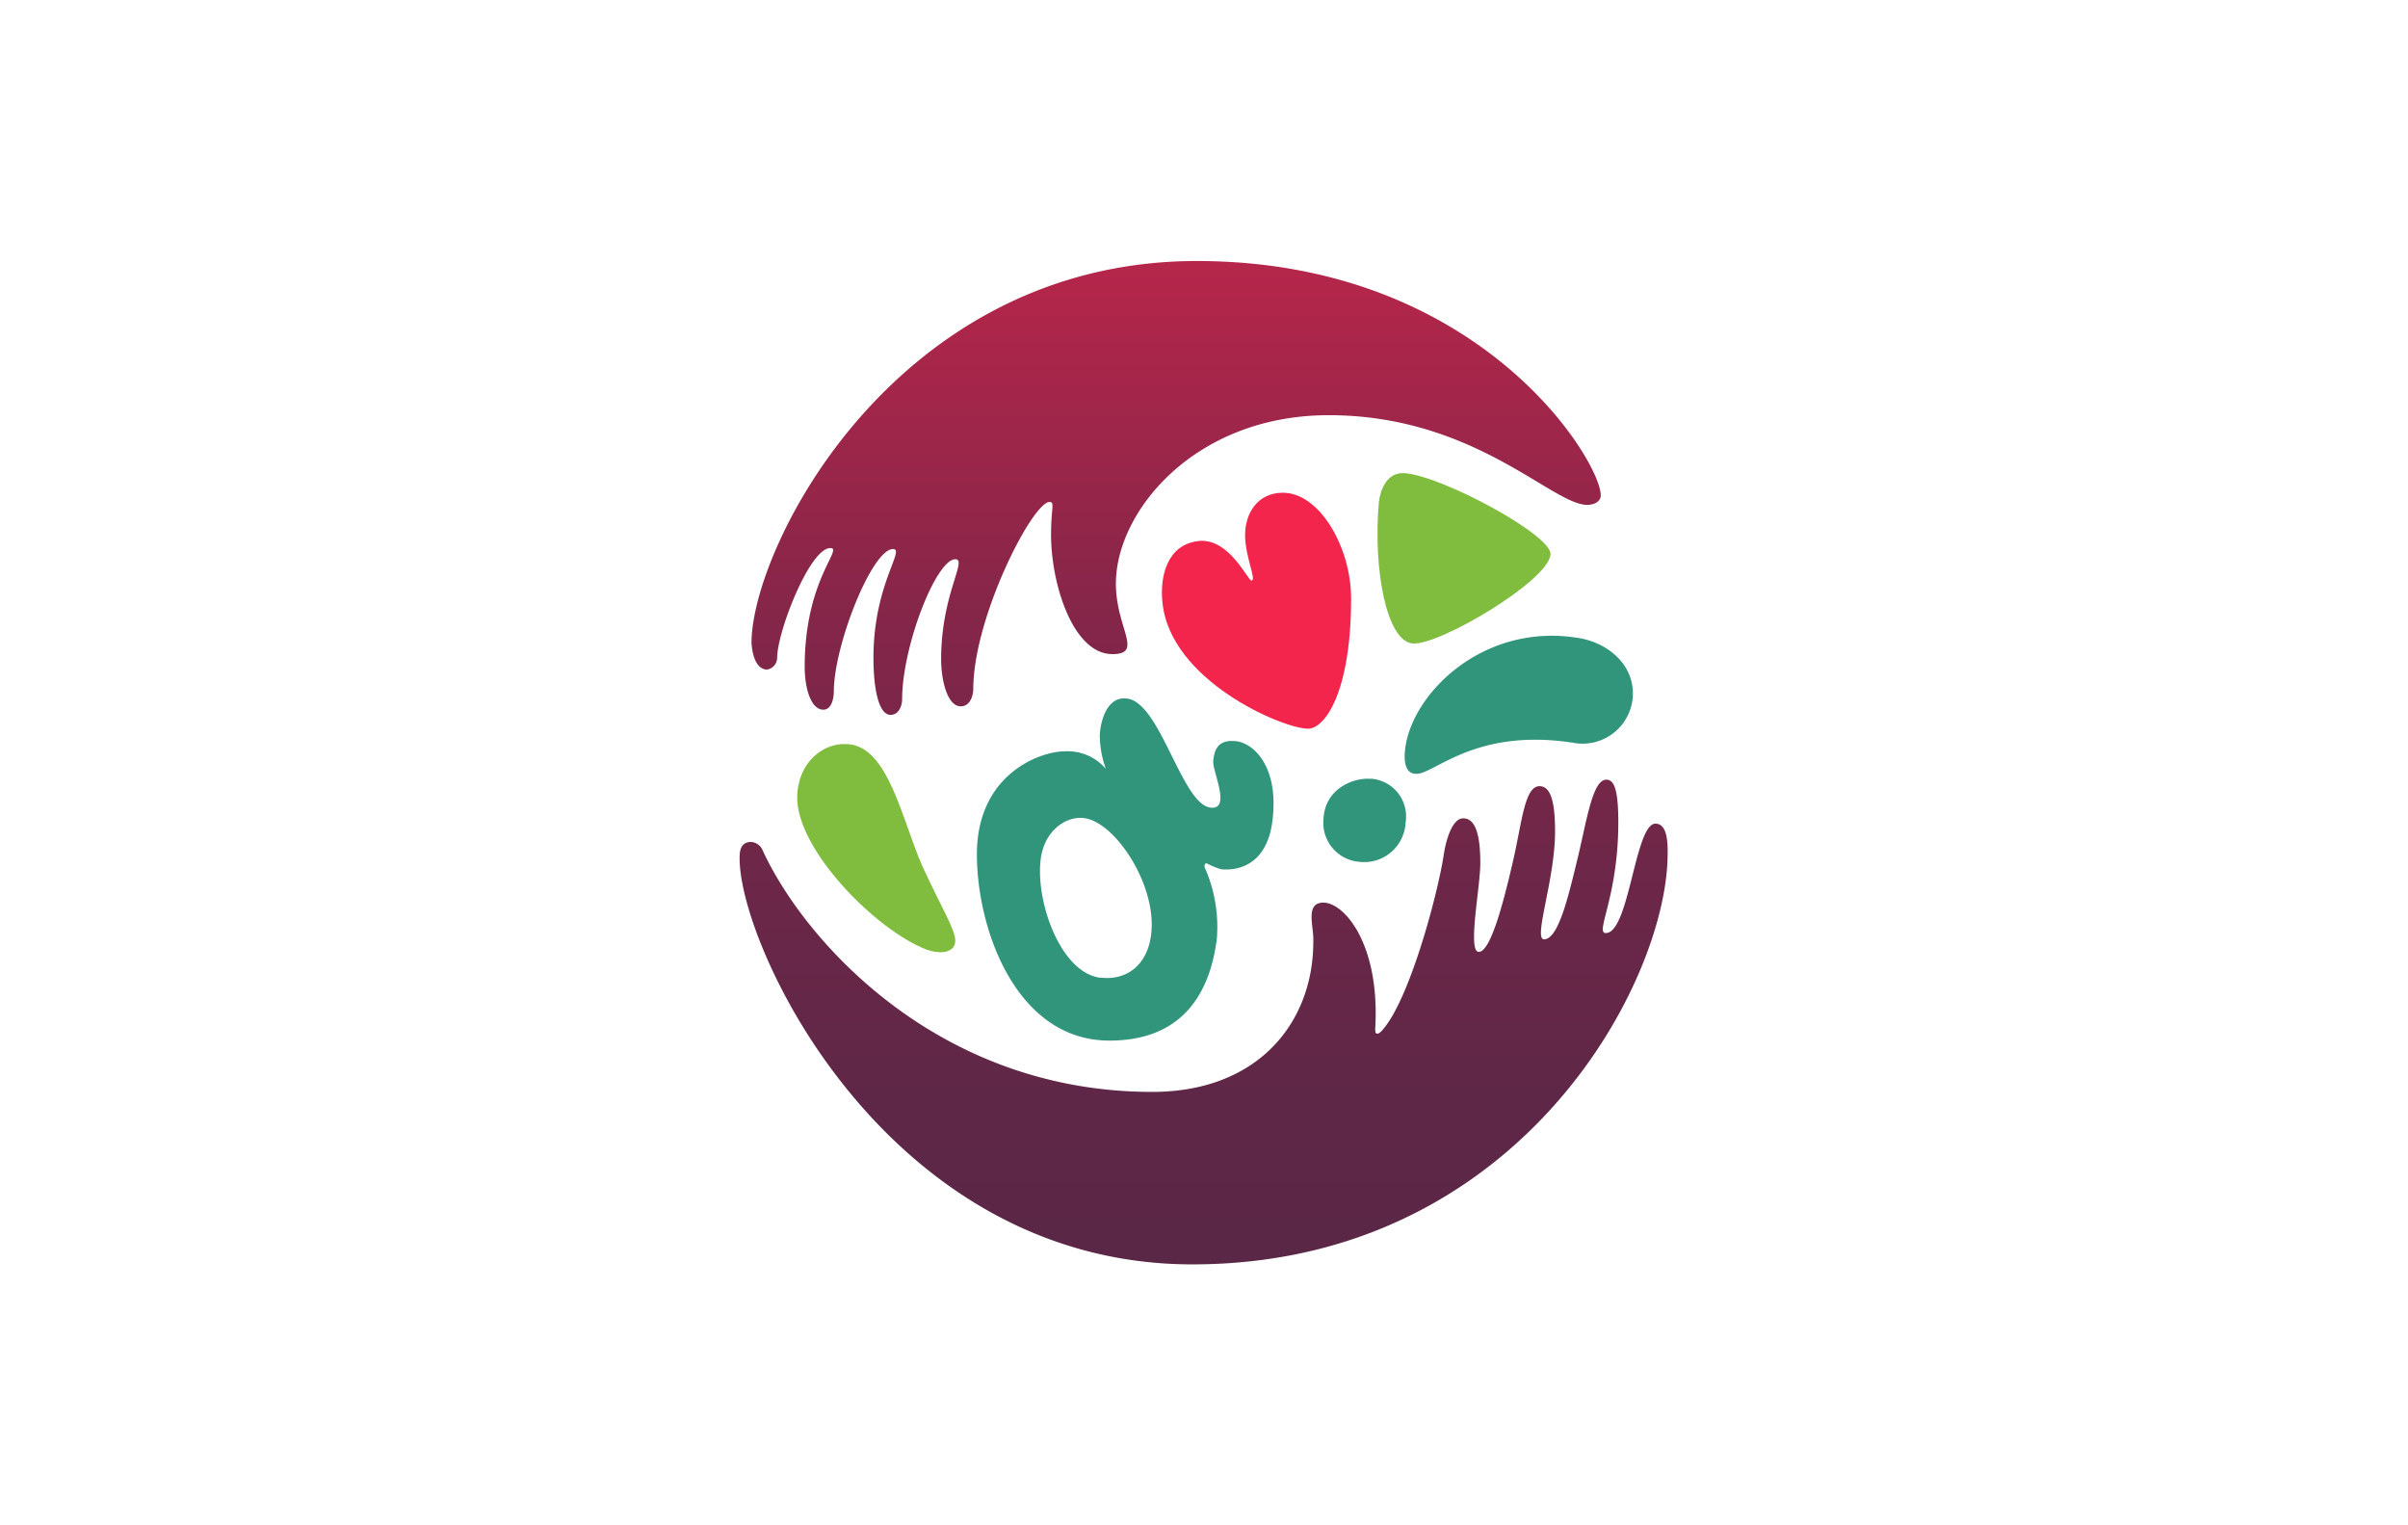 <?xml version="1.0" encoding="UTF-8"?>
<svg xmlns="http://www.w3.org/2000/svg" xmlns:xlink="http://www.w3.org/1999/xlink" id="Layer_1" data-name="Layer 1" viewBox="0 0 510.24 323.15">
  <defs>
    <style>.cls-1{fill:#30957b;}.cls-2{fill:#80bd3e;}.cls-3{fill:#f3254d;}.cls-4{fill:url(#未命名的渐变);}.cls-5{fill:url(#未命名的渐变_2);}</style>
    <linearGradient id="未命名的渐变" x1="255.12" y1="203.7" x2="255.12" y2="619.26" gradientTransform="translate(0 -237.89)" gradientUnits="userSpaceOnUse">
      <stop offset="0.03" stop-color="#f3254d"></stop>
      <stop offset="0.12" stop-color="#d2254c"></stop>
      <stop offset="0.26" stop-color="#a8264a"></stop>
      <stop offset="0.39" stop-color="#862649"></stop>
      <stop offset="0.52" stop-color="#6e2748"></stop>
      <stop offset="0.64" stop-color="#5f2747"></stop>
      <stop offset="0.73" stop-color="#5a2747"></stop>
    </linearGradient>
    <linearGradient id="未命名的渐变_2" x1="249.22" y1="206.09" x2="249.22" y2="616.68" xlink:href="#未命名的渐变"></linearGradient>
  </defs>
  <title>Amara</title>
  <g id="Layer_2" data-name="Layer 2">
    <g id="Layer_1-2" data-name="Layer 1-2">
      <path class="cls-1" d="M255.7,182.9a15.21,15.21,0,0,0,3.09,1.27c.53,0,9.46,1.28,10.85-10.42s-4.26-16.27-7.56-16.7c-4.14-.53-4.78,2-5,4.15s3.93,10.53-.64,9.89c-6.06-.85-10.53-22.12-17.55-23.08-4.25-.63-5.64,4.58-5.85,7.56a21.29,21.29,0,0,0,1.28,7.33,10.57,10.57,0,0,0-8.72-3.72C220.39,159.18,207,164,207,181c0,16,8.41,39.46,28.08,39.46,16.49,0,21.48-11.38,22.76-21.59a31,31,0,0,0-2.34-14.57C255.06,183.54,255.17,182.9,255.7,182.9Zm-22.54,24.25c-8.41-1.07-13.72-16-12.66-25,.74-6.27,5.53-9.35,9.25-8.82,6.6.85,15.53,14.35,14.15,24.78-.85,6.59-5.43,9.68-10.74,9Z"></path>
      <path class="cls-2" d="M297.82,100.26c8.08.75,31.16,13.19,30.73,17.23-.53,5.64-23.71,19.36-29.24,18.83s-8.4-15.74-7.13-30C292.5,103.77,293.88,99.84,297.82,100.26Z"></path>
      <path class="cls-3" d="M265.17,123c-.75,0-4.68-8.93-11-8.4-7,.64-8.4,7.76-7.87,12.87,1.49,16.7,25.53,26.91,30.85,26.91,3.72,0,9.14-8.09,9.14-27.55,0-10.95-6.7-22.44-14.46-22.44-5.43,0-8.08,4.47-8,9.15S266.34,123,265.17,123Z"></path>
      <path class="cls-1" d="M288,182.58a8.78,8.78,0,0,0,9.79-7.76c0-.32.1-.64.1-1a8,8,0,0,0-7.23-8.83h-.42c-3.83-.21-9.47,2.34-9.79,8.4A8.29,8.29,0,0,0,288,182.58Z"></path>
      <path class="cls-1" d="M297.82,158.12c1.81-11.81,17.12-26.48,37.12-22.87,6.27,1.17,11.91,6.17,10.95,13.19a10.68,10.68,0,0,1-12.12,9c-.22,0-.43-.11-.64-.11-21.06-3.19-29.57,7.13-33.29,6.6C297.61,163.76,297.39,160.88,297.82,158.12Z"></path>
      <path class="cls-4" d="M350.78,174.5c-4.36,0-5.53,23.18-10.53,23.18-2.34,0,2.66-7.66,2.66-23.5,0-7.45-1.06-9-2.55-9-2.77,0-4,7.76-5.85,15.74-2.13,8.83-4.25,18.08-7.34,18.08-2.34,0,2.34-12.66,2.34-22.87,0-6.49-1-9.57-3.3-9.57-3.19,0-3.72,7.76-5.63,15.95-2.13,9.26-4.79,19.15-7.23,19.15s.32-13.62.32-18.83c0-6.91-1.39-9.46-3.62-9.46s-3.62,4.25-4.15,7.87c-1.27,8.19-7.23,30.73-13.08,37.11-.43.43-.64.64-1,.64s-.42-.32-.42-1.06c1.06-17.76-6.49-26.7-11-26.7-4,0-1.91,5.32-2.12,8.3,0,17-11.6,31.8-34.14,31.8-45.84,0-74-32.55-82.53-51.16a2.9,2.9,0,0,0-2.45-1.8c-2.44,0-2.44,2.34-2.44,3.5,0,18.94,31.37,86,95.93,86,69.23,0,100.71-59.77,100.71-87C353.44,177.05,352.8,174.5,350.78,174.5Z"></path>
      <path class="cls-5" d="M162.54,141.85a2.52,2.52,0,0,0,2.13-2.45c0-5.53,6.91-23.29,11.27-23.29,2.87,0-5.43,6.7-5.43,25.1,0,4.78,1.39,9.14,3.94,9.14,1.91,0,2.23-2.76,2.23-3.82,0-9.79,8.09-30.21,12.55-30.21,2.66,0-4.15,7.55-4.15,23,0,6.49,1.07,12.13,3.62,12.13,1.92,0,2.45-2.24,2.45-3.19,0-11.38,7.23-29.78,11.27-29.78,2.66,0-3,7.44-3,21.16,0,4.68,1.39,10,4.15,10,2.13,0,2.66-2.55,2.66-3.62,0-15.2,12.55-39.67,16.16-39.67,1.17,0,.32,1.28.32,6.92,0,10.53,4.68,25.31,13,25.31,6.7,0,.74-5.53.74-14.89,0-15.53,16.91-35.73,45.1-35.73,30.84,0,47.32,19,54.77,19,1.7,0,2.87-.85,2.87-2,.11-7-25.31-49.66-85.61-49.66-63.82,0-94.34,60.62-94.34,80.93C159.45,139.4,160.52,141.85,162.54,141.85Z"></path>
      <path class="cls-2" d="M168.92,168.75c-.21,11.28,16.8,28.4,27.44,32.44,3.4,1.17,6.06.43,6.06-1.91s-3-7.13-6.91-15.64c-4.36-9.68-7.23-25.84-16.17-26C174.56,157.37,169.13,161.31,168.92,168.75Z"></path>
    </g>
  </g>
</svg>
